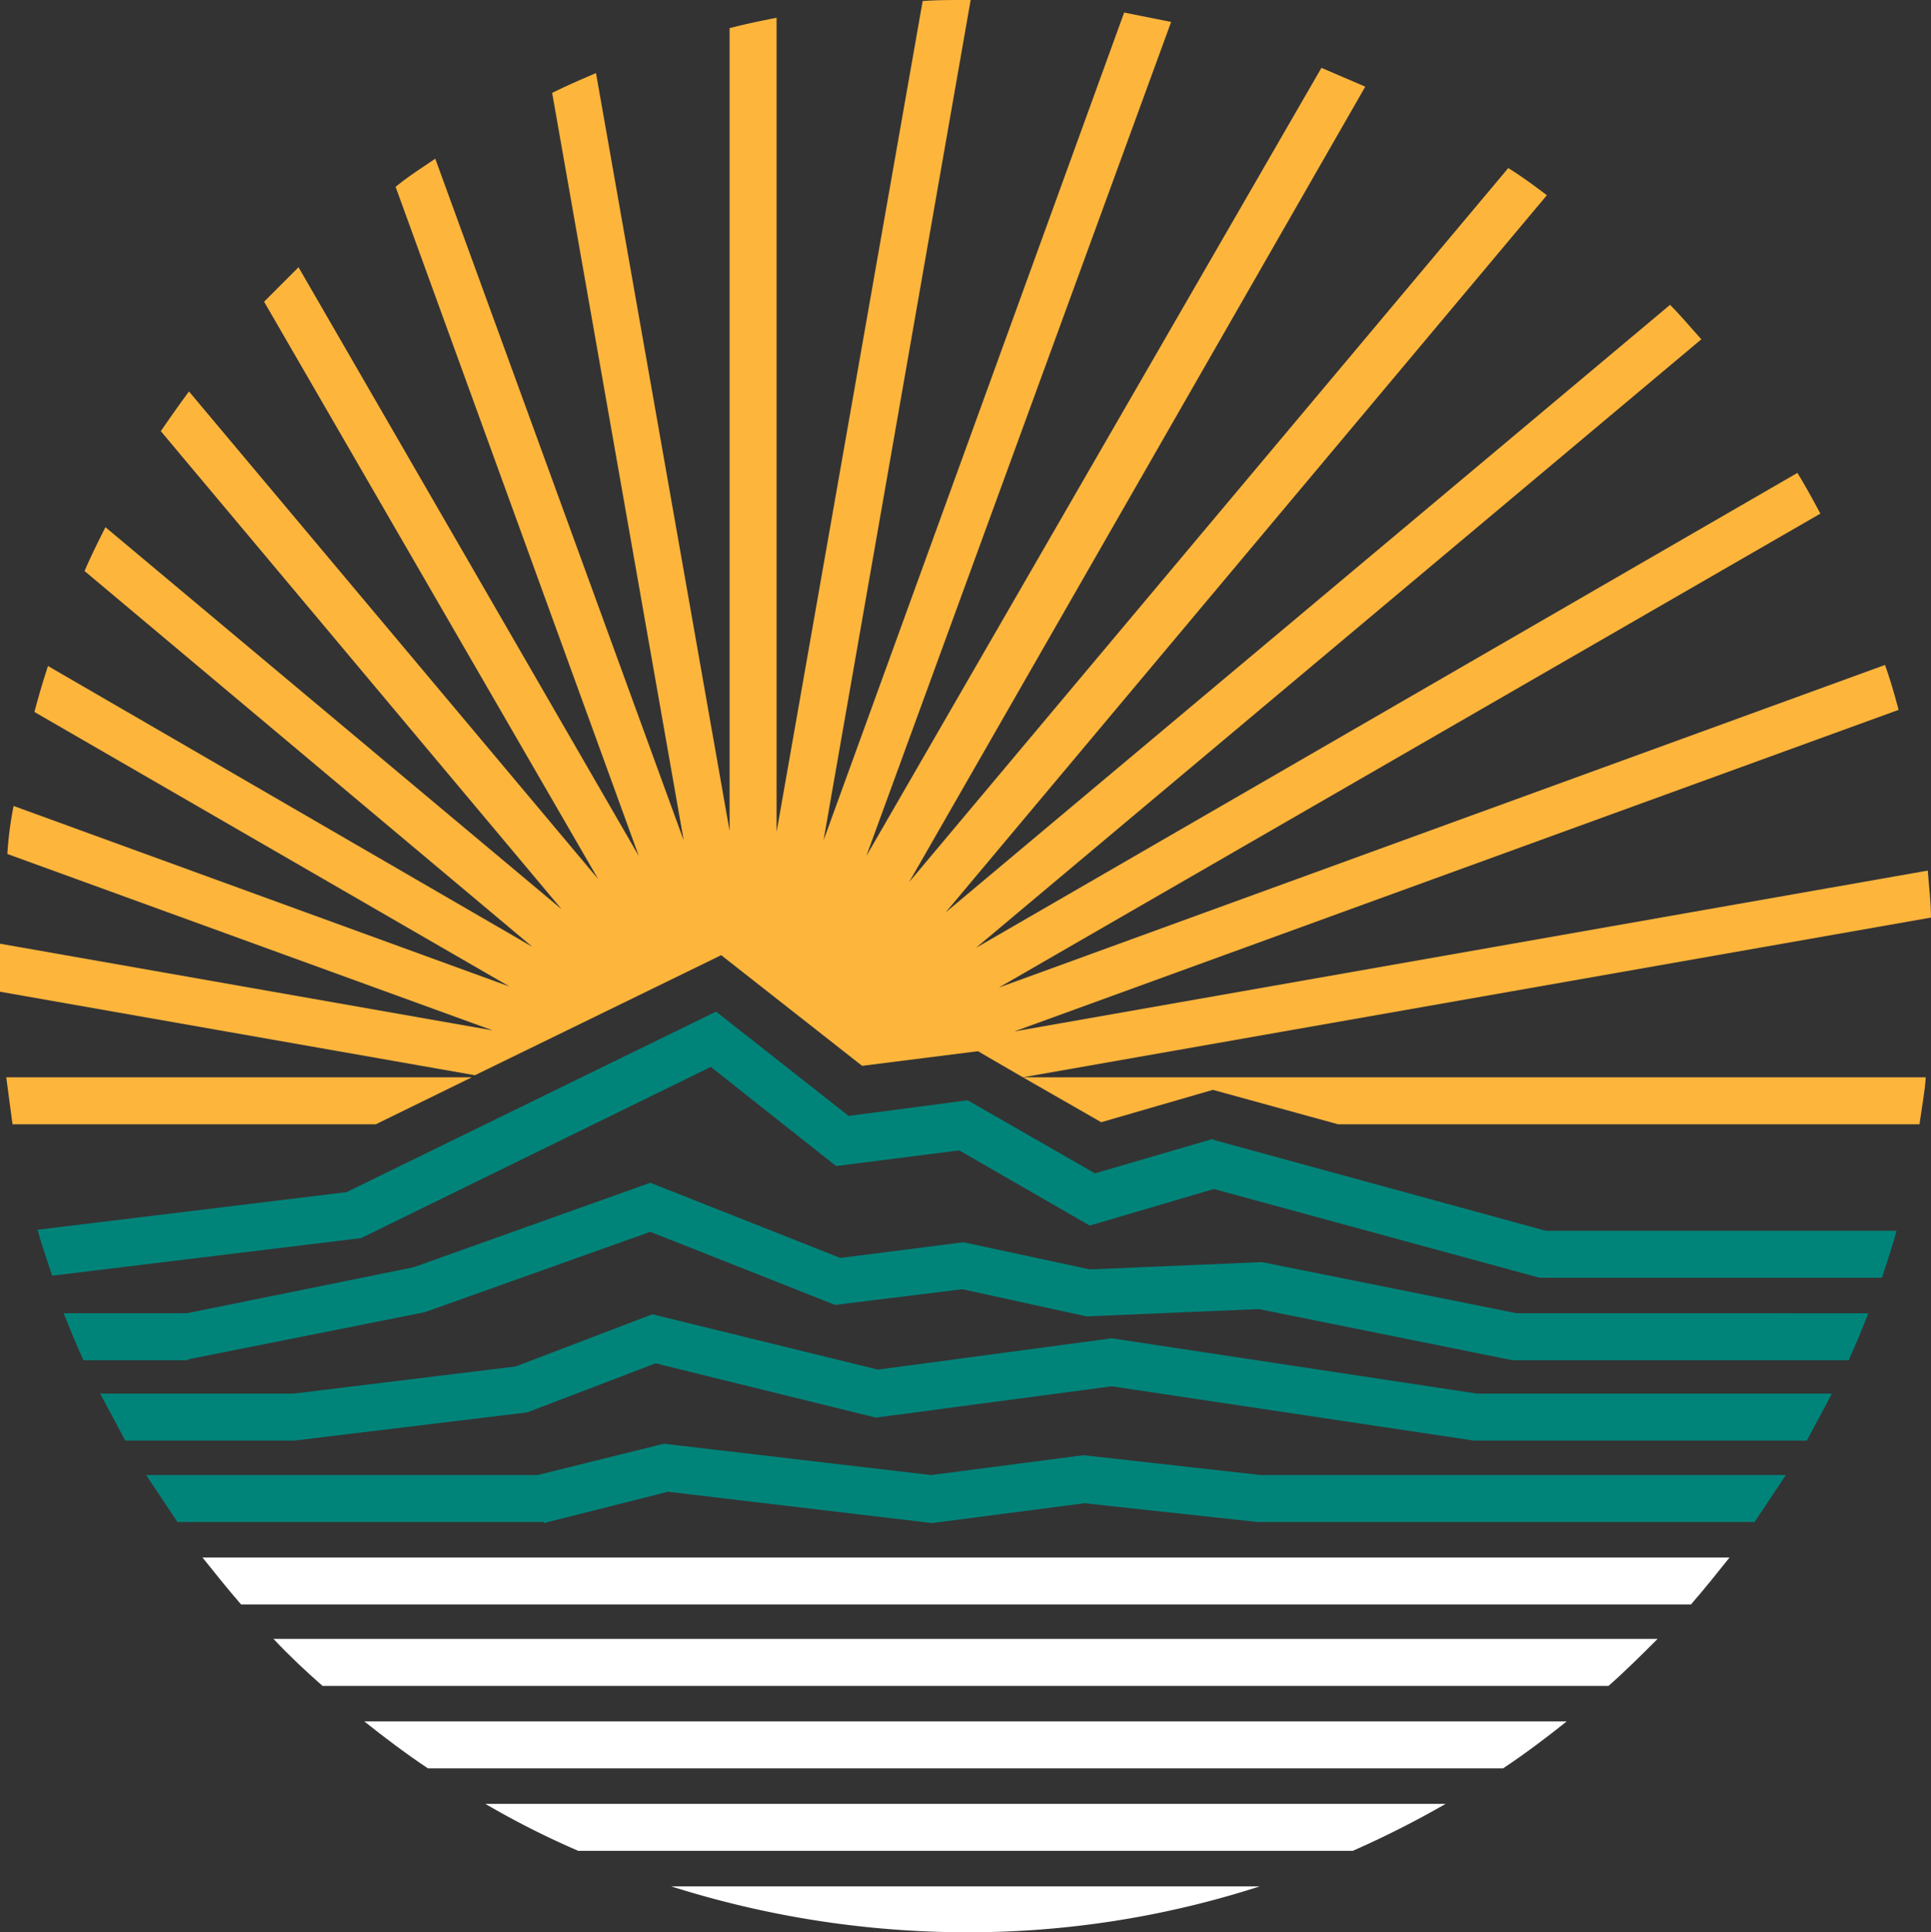<svg xmlns="http://www.w3.org/2000/svg" width="127.717" height="127.786" viewBox="0 0 127.717 127.786">
  <rect x="0" y="0" width="127.717" height="127.786" fill="#333333" stroke="none"/>
  <g id="logo-ot-nice" transform="translate(0 -0.542)">
    <path id="Tracé_11" data-name="Tracé 11" d="M22.441,134.953l15.4-1.864,8.491-3.245,14.567,3.59,15.6-2.071,23.956,3.59h22.023l1.657-3.107H100.659L76.5,128.188l-15.464,2.071L46.12,126.6l-9.044,3.452-14.7,1.795H9.6l1.657,3.107Z" transform="translate(-2.972 -39.141)" fill="#00847a"/>
    <path id="Tracé_12" data-name="Tracé 12" d="M81.335,106.022l-7.8,2.278-8.422-4.833-7.87,1.036-8.768-6.9L24.035,109.543,3.6,112.029c.276,1.036.621,2,.967,3.038L25,112.581l23.127-11.322,8.284,6.558,8.146-1.036,8.63,4.971,8.215-2.416,21.539,5.868h22.644c.345-1.036.69-2.071.967-3.107h-23.2L81.4,106.092Z" transform="translate(-1.115 -30.161)" fill="#00847a"/>
    <path id="Tracé_13" data-name="Tracé 13" d="M40.3,144.247l8.215-2.071,17.466,2.071,10.079-1.312,11.46,1.243h32.861l2.071-3.107H87.731l-11.736-1.312-10.079,1.312L48.242,139l-8.353,2.071H14l2.071,3.107H40.3Z" transform="translate(-4.335 -42.98)" fill="#00847a"/>
    <path id="Tracé_14" data-name="Tracé 14" d="M14.384,125.667l15.6-3.107L44.9,117.245l12.219,4.833,8.422-1.036,8.215,1.795,11.391-.483,16.776,3.383h22.23c.483-1.036.9-2.071,1.312-3.107H102.2l-16.845-3.383-11.391.483-8.353-1.795-8.146,1.036L44.9,114l-15.671,5.592L14.246,122.63H6.1c.414,1.036.828,2.071,1.312,3.107h6.9Z" transform="translate(-1.889 -35.239)" fill="#00847a"/>
    <path id="Tracé_15" data-name="Tracé 15" d="M29.445,160.807H114.5c1.1-.966,2.209-2.071,3.245-3.107H26.2c1.036,1.1,2.14,2.14,3.245,3.107" transform="translate(-8.112 -48.771)" fill="#fff"/>
    <path id="Tracé_16" data-name="Tracé 16" d="M103.237,181.4H64.3a64.889,64.889,0,0,0,19.468,3.038,62.784,62.784,0,0,0,19.468-3.038" transform="translate(-19.91 -56.109)" fill="#fff"/>
    <path id="Tracé_17" data-name="Tracé 17" d="M103.869,176.607a63.954,63.954,0,0,0,6.144-3.107H46.5a56.953,56.953,0,0,0,6.144,3.107Z" transform="translate(-14.398 -53.663)" fill="#fff"/>
    <path id="Tracé_18" data-name="Tracé 18" d="M110.219,168.707c1.45-.966,2.83-2,4.211-3.107H34.9c1.381,1.1,2.761,2.14,4.211,3.107h71.108Z" transform="translate(-10.806 -51.217)" fill="#fff"/>
    <path id="Tracé_19" data-name="Tracé 19" d="M117.846,153.007c.9-1.036,1.726-2.071,2.554-3.107H19.4c.828,1.036,1.657,2.071,2.554,3.107h95.823Z" transform="translate(-6.007 -46.355)" fill="#fff"/>
    <path id="Tracé_20" data-name="Tracé 20" d="M0,64.559v1.726l31.412,5.523L47.7,63.868l9.32,7.318,7.663-.967,2.969,1.726,60.062-10.563c0-1.036-.138-2.071-.207-3.107L67.1,68.908l58.474-21.263c-.276-1.036-.552-2-.9-2.969L66.068,66.008,120.4,34.666c-.483-.9-.967-1.795-1.519-2.692L64.549,63.385l47.98-40.248c-.69-.759-1.381-1.588-2.071-2.278L62.547,61.038,102.312,13.61c-.828-.621-1.657-1.243-2.554-1.795L60.131,59.036,90.3,6.43,87.4,5.187,57.3,57.31,77.459,2.15l-3.107-.621L54.47,56.274,64.2.7h-.345c-.967,0-1.933,0-2.83.069L51.363,55.722V1.874c-1.036.207-2.071.414-3.107.69V55.653L39.42,5.533c-.967.414-1.933.828-2.9,1.312l8.7,49.43L28.788,11.194c-.9.621-1.795,1.174-2.623,1.864L42.25,57.31,19.744,18.373l-2.278,2.278L39.558,58.829,12.5,26.589c-.621.828-1.243,1.726-1.864,2.623l26.51,31.619L6.973,35.563c-.483.967-.967,1.933-1.381,2.9L35.209,63.316,3.176,44.745c-.345,1.036-.621,2-.9,3.038L33.69,65.939.9,54a23.466,23.466,0,0,0-.414,3.176l32.1,11.667L0,63.109v1.45" transform="translate(0 -0.158)" fill="#feb53c"/>
    <path id="Tracé_21" data-name="Tracé 21" d="M103.178,106.869l7.387-2.14,8.284,2.278H157.3c.138-1.036.345-2.071.414-3.107H98Z" transform="translate(-30.344 -32.112)" fill="#feb53c"/>
    <path id="Tracé_22" data-name="Tracé 22" d="M25.039,107.007,31.39,103.9H.6l.414,3.107Z" transform="translate(-0.186 -32.112)" fill="#feb53c"/>
  </g>
</svg>
